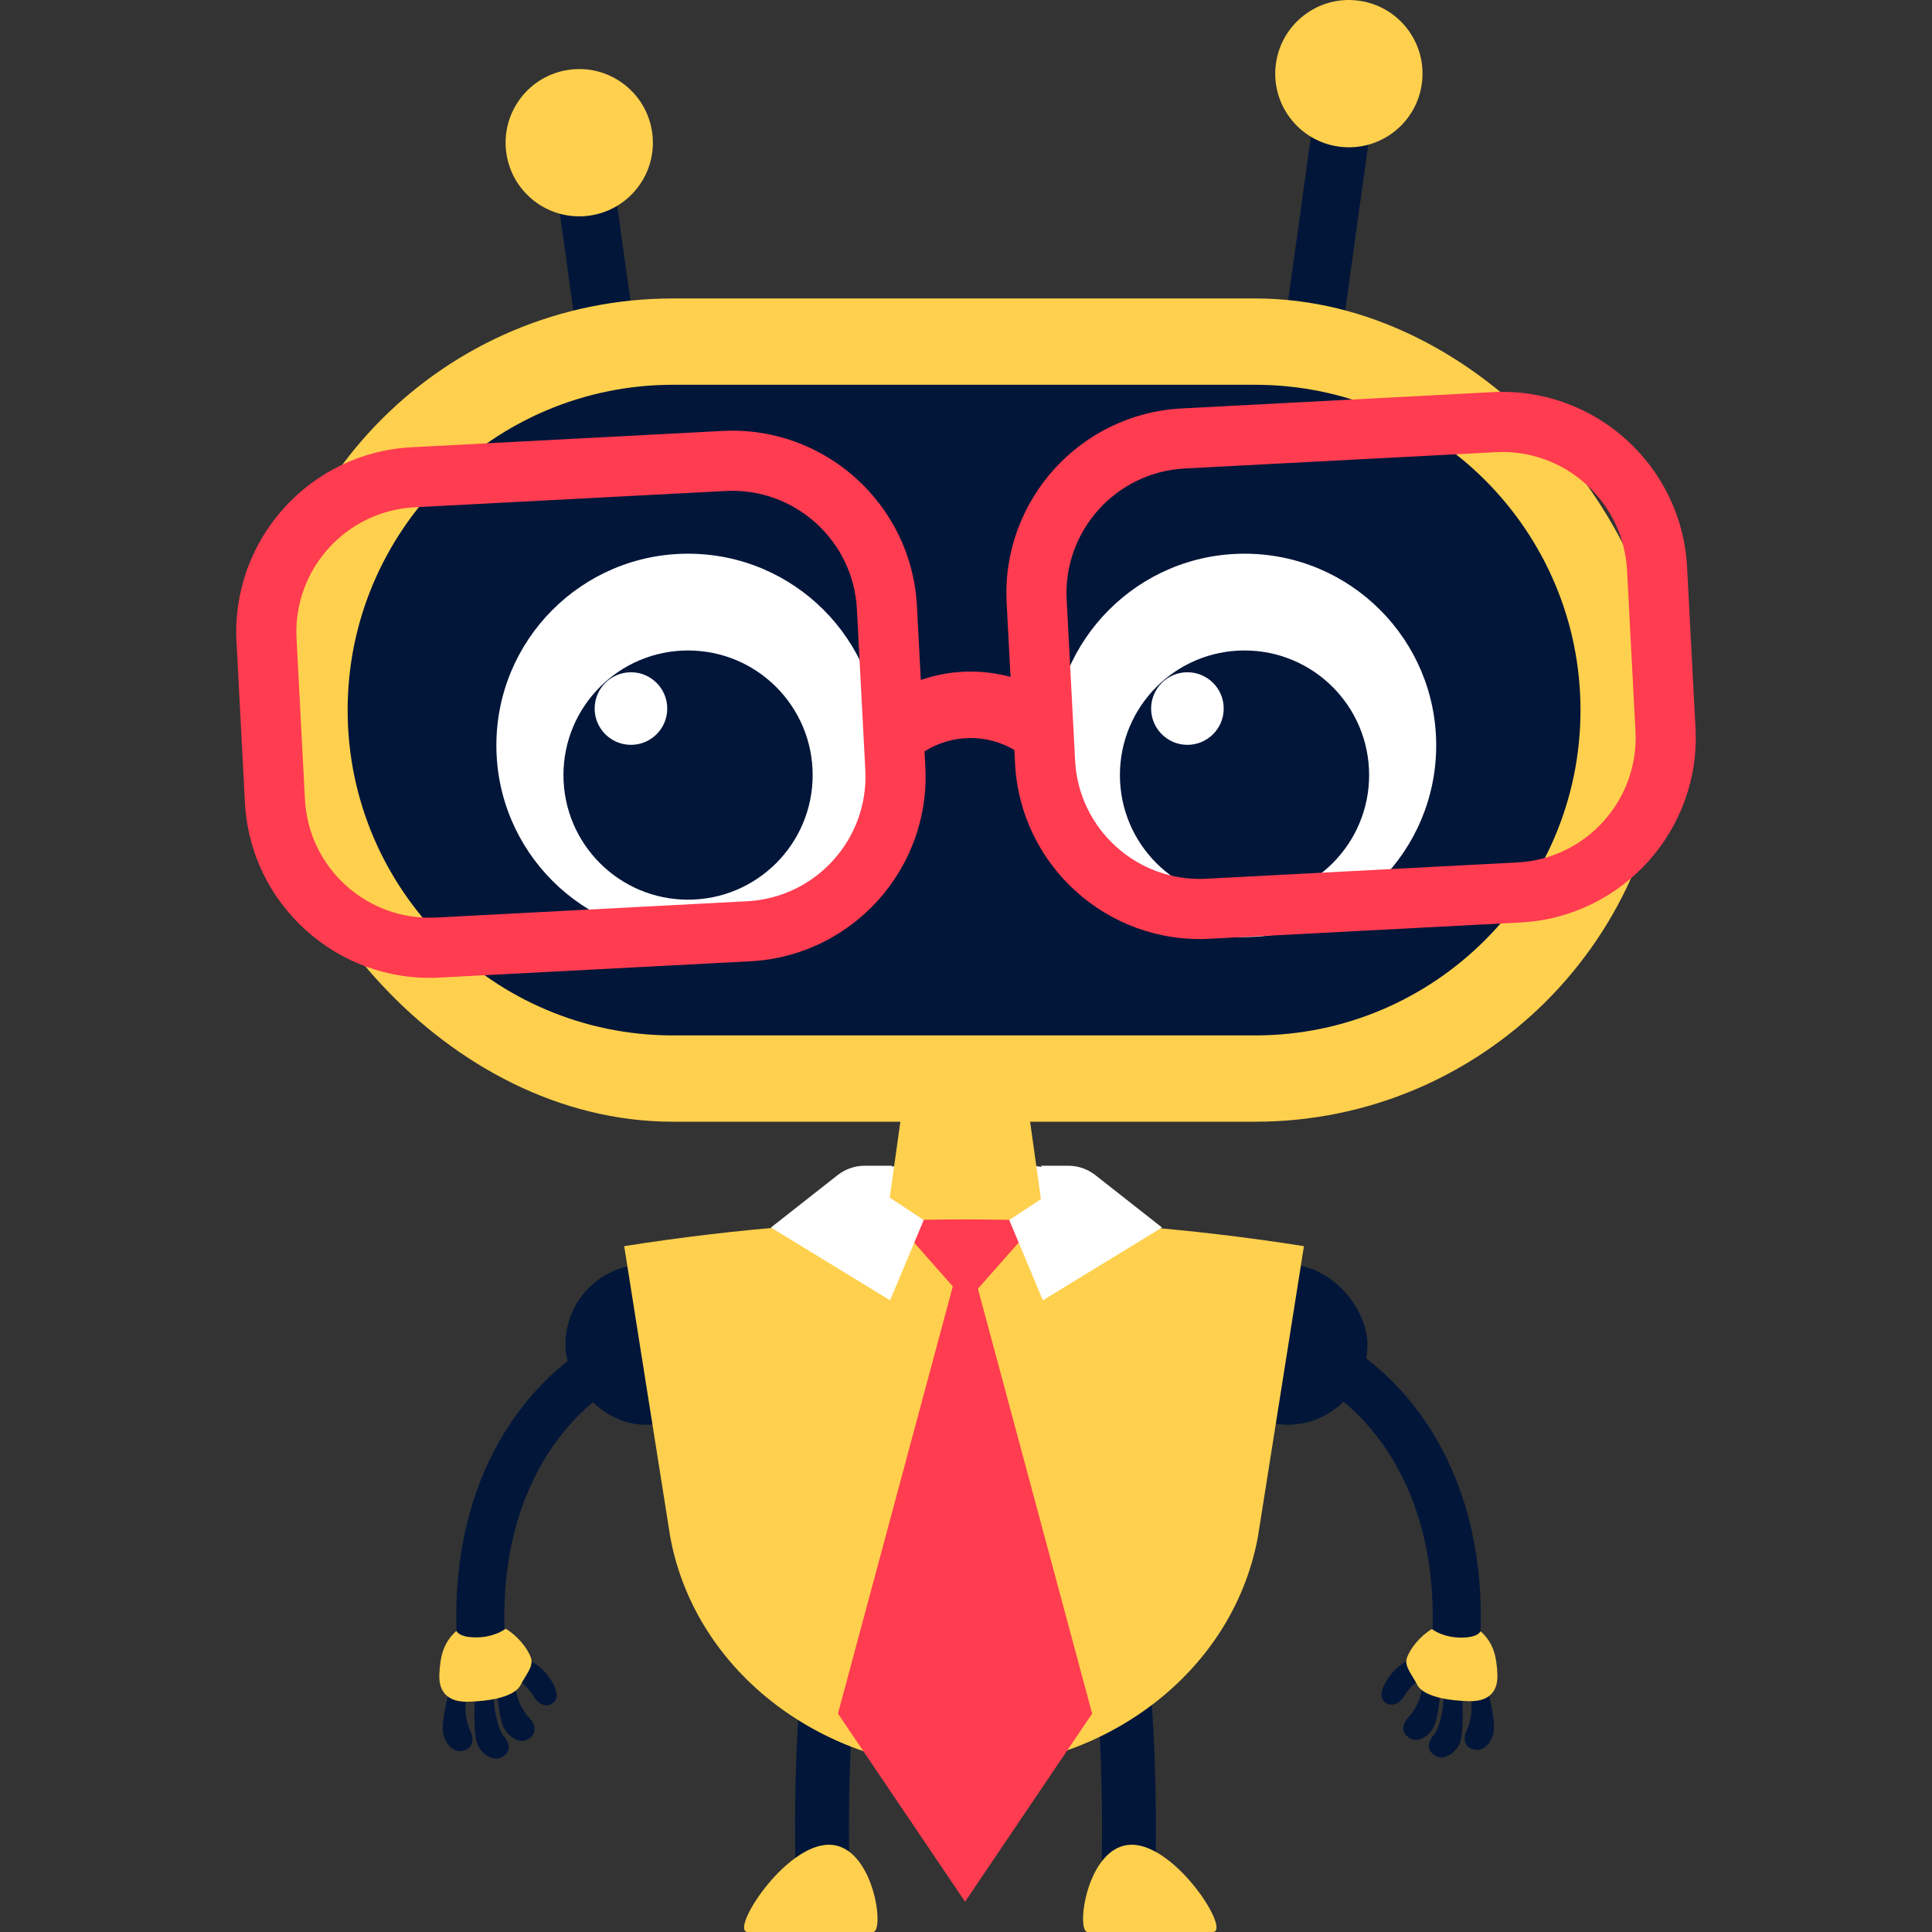 <?xml version="1.0" encoding="UTF-8"?>
<svg id="Layer_1" xmlns="http://www.w3.org/2000/svg" version="1.1" xmlns:xlink="http://www.w3.org/1999/xlink" viewBox="0 0 372.747 372.747">
  <rect x="0" y="0" width="372.747" height="372.747" fill="#333333" stroke="none"/>
  <!-- Generator: Adobe Illustrator 29.7.1, SVG Export Plug-In . SVG Version: 2.1.1 Build 8)  -->
  <defs>
    <clipPath id="clippath">
      <path d="M186,341.181h0c-26.391-.144-51.664-17.878-56.668-44.543-2.967-18.737-5.936-37.474-8.903-56.211,43.444-6.881,87.699-6.881,131.143,0-2.967,18.737-5.936,37.474-8.903,56.211-5.005,26.665-30.277,44.399-56.668,44.543Z" fill="none"/>
    </clipPath>
  </defs>
  <g>
    <g>
      <rect x="237.372" y="34.505" width="38.556" height="11.166" transform="translate(181.632 288.781) rotate(-82.092)" fill="#021639"/>
      <path d="M246.172,12.255c-1.08,7.772,4.346,14.947,12.118,16.027,7.772,1.08,14.947-4.345,16.027-12.117,1.08-7.772-4.345-14.948-12.117-16.027-7.772-1.08-14.947,4.346-16.027,12.118Z" fill="#ffd04d"/>
    </g>
    <g>
      <rect x="109.768" y="34.132" width="11.166" height="38.556" transform="translate(-6.251 16.378) rotate(-7.908)" fill="#021639"/>
      <path d="M125.828,25.577c1.08,7.772-4.345,14.947-12.117,16.027-7.772,1.08-14.947-4.345-16.027-12.117-1.08-7.772,4.345-14.948,12.117-16.027,7.772-1.08,14.947,4.346,16.027,12.118Z" fill="#ffd04d"/>
    </g>
  </g>
  <rect x="50.416" y="57.582" width="271.168" height="158.836" rx="79.418" ry="79.418" fill="#ffd04d"/>
  <g>
    <path d="M173.91,224.905h24.787c5.519,0,10,4.481,10,10v15.968h-44.787v-15.968c0-5.519,4.481-10,10-10Z" fill="#fff"/>
    <rect x="109.078" y="243.937" width="30.949" height="30.949" rx="15.475" ry="15.475" fill="#021639"/>
    <rect x="232.874" y="243.937" width="30.949" height="30.949" rx="15.475" ry="15.475" fill="#021639"/>
    <polygon points="205.723 266.289 166.728 266.289 174.19 212.988 198.261 212.988 205.723 266.289" fill="#ffd04d"/>
    <g>
      <g>
        <path d="M281.627,320.034c-.269.037-.543.05-.823.039-2.557-.102-4.548-2.259-4.446-4.816,1.38-34.531-19.628-46.717-20.522-47.219-2.225-1.247-3.034-4.063-1.8-6.293,1.235-2.232,4.028-3.05,6.266-1.83,1.1.602,26.936,15.196,25.317,55.711-.09,2.278-1.81,4.107-3.992,4.407Z" fill="#021639"/>
        <g>
          <path d="M275.759,319.307c-.496-.317-4.65.509-7.07,3.361-2.421,2.851-2.369,4.665-1.875,5.359.847,1.193,2.734,1.387,4.093-.804,2.193-3.536,5.622-4.607,5.622-4.607l-.769-3.309Z" fill="#021639"/>
          <path d="M274.621,324.01s-.064,1.967-.904,4.178c-.308.811-1.163,2.302-1.981,3.122-.494.495-2.105,2.684.282,4.05,1.511.865,3.577-.219,4.602-2.223,1.026-2.004,1.457-7.948,1.2-9.022-.257-1.074-3.154-.825-3.199-.104Z" fill="#021639"/>
          <path d="M283.48,325.985s.543,1.892.423,4.253c-.044.866-.401,2.548-.927,3.58-.318.623-1.179,3.2,1.512,3.767,1.704.359,3.337-1.307,3.697-3.529.36-2.222-1.054-8.012-1.629-8.955-.575-.943-3.255.183-3.077.884Z" fill="#021639"/>
          <path d="M278.718,325.232s-.202,3.538-.457,4.905c-.159.853-.773,3.741-1.591,4.561-.494.495-2.105,2.684.282,4.05,1.512.865,3.577-.219,4.603-2.223,1.026-2.004.619-10.115.362-11.189-.257-1.074-3.154-.825-3.199-.104Z" fill="#021639"/>
          <path d="M285.647,314.716c2.456,2.21,3.106,4.772,3.251,8.373.071,1.754-.321,5.295-5.589,5.123-8.5-.277-9.669-2.764-9.896-3.203-.996-1.922-2.507-3.556-1.987-5.105.647-1.929,2.699-4.365,4.837-5.605,0,0,1.996,1.601,5.479,1.65,3.483.049,3.905-1.234,3.905-1.234Z" fill="#ffd04d"/>
        </g>
      </g>
      <g>
        <path d="M92.092,320.034c.269.037.543.05.823.039,2.557-.102,4.548-2.259,4.446-4.816-1.38-34.531,19.628-46.717,20.522-47.219,2.225-1.247,3.034-4.063,1.8-6.293-1.235-2.232-4.028-3.05-6.266-1.83-1.1.602-26.936,15.196-25.317,55.711.09,2.278,1.81,4.107,3.992,4.407Z" fill="#021639"/>
        <g>
          <path d="M98.067,319.303c.502-.321,4.708.516,7.159,3.403,2.451,2.887,2.398,4.723,1.899,5.426-.858,1.208-2.768,1.405-4.144-.814-2.22-3.58-5.692-4.664-5.692-4.664l.779-3.351Z" fill="#021639"/>
          <path d="M99.219,324.065s.065,1.991.915,4.23c.312.821,1.178,2.33,2.006,3.161.5.502,2.131,2.717-.286,4.1-1.53.876-3.621-.222-4.66-2.251-1.038-2.029-1.475-8.047-1.215-9.135.26-1.087,3.194-.836,3.239-.105Z" fill="#021639"/>
          <path d="M90.249,326.065s-.55,1.915-.428,4.307c.045.877.406,2.58.939,3.624.322.631,1.194,3.24-1.531,3.814-1.726.364-3.378-1.323-3.744-3.573-.365-2.25,1.067-8.112,1.649-9.067.582-.955,3.296.186,3.115.895Z" fill="#021639"/>
          <path d="M95.071,325.303s.204,3.582.462,4.967c.161.863.783,3.787,1.611,4.618.5.502,2.131,2.717-.286,4.1-1.531.876-3.622-.222-4.66-2.251-1.038-2.029-.627-10.241-.367-11.329.26-1.087,3.193-.836,3.239-.105Z" fill="#021639"/>
          <path d="M88.056,314.655c-2.487,2.237-3.145,4.831-3.292,8.477-.071,1.776.325,5.361,5.658,5.187,8.607-.28,9.79-2.798,10.02-3.242,1.009-1.946,2.538-3.601,2.012-5.168-.655-1.953-2.733-4.419-4.897-5.675,0,0-2.021,1.621-5.547,1.67-3.527.05-3.954-1.249-3.954-1.249Z" fill="#ffd04d"/>
        </g>
      </g>
      <g>
        <path d="M197.034,263.151c.764,4.596-1.783,8.322-5.69,8.322s-7.694-3.726-8.458-8.322c-.765-4.596,1.783-8.322,5.69-8.322s7.694,3.726,8.459,8.322Z" fill="#0fd"/>
        <path d="M158.714,366.772c-2.781,0-5.083-2.204-5.181-5.006-.056-1.569-1.28-38.708,4.945-62.116,8.15-30.643,27.603-40.721,28.427-41.135,2.553-1.283,5.679-.255,6.965,2.307,1.282,2.552.26,5.657-2.28,6.951-.721.377-16.219,8.729-23.084,34.544-5.826,21.91-4.617,58.716-4.604,59.085.1,2.864-2.14,5.267-5.002,5.367-.062.002-.125.003-.186.003Z" fill="#021639"/>
        <path d="M168.413,372.747h-24.121c-3.647,0,7.011-16.835,15.631-16.835s10.878,16.835,8.491,16.835Z" fill="#ffd04d"/>
      </g>
      <g>
        <path d="M179.375,263.151c-.764,4.596,1.783,8.322,5.69,8.322s7.694-3.726,8.458-8.322c.765-4.596-1.783-8.322-5.69-8.322s-7.694,3.726-8.459,8.322Z" fill="#0fd"/>
        <path d="M217.694,366.772c-.061,0-.123-.002-.186-.003-2.862-.1-5.102-2.503-5.002-5.367.013-.368,1.222-37.175-4.604-59.086-6.961-26.181-22.896-34.447-23.057-34.528-2.56-1.285-3.594-4.405-2.307-6.964,1.285-2.562,4.404-3.59,6.964-2.307.824.414,20.279,10.492,28.427,41.135,6.225,23.408,5,60.547,4.945,62.116-.098,2.802-2.4,5.006-5.181,5.006Z" fill="#021639"/>
        <path d="M209.852,372.747h24.121c3.647,0-7.011-16.835-15.631-16.835s-10.878,16.835-8.49,16.835Z" fill="#ffd04d"/>
      </g>
    </g>
    <path d="M186,341.181h0c-26.391-.144-51.664-17.878-56.668-44.543-2.967-18.737-5.936-37.474-8.903-56.211,43.444-6.881,87.699-6.881,131.143,0-2.967,18.737-5.936,37.474-8.903,56.211-5.005,26.665-30.277,44.399-56.668,44.543Z" fill="#ffd04d"/>
    <g clip-path="url(#clippath)">
      <polygon points="171.736 234.487 186.449 251.162 201.162 234.487 186.449 198.195 171.736 234.487" fill="#ff3c50"/>
    </g>
    <polygon points="210.713 330.612 186.191 239.391 161.67 330.612 186.191 366.904 210.713 330.612" fill="#ff3c50"/>
    <path d="M129.834,199.766c-34.609,0-62.764-28.157-62.764-62.766s28.156-62.764,62.764-62.764h112.331c34.609,0,62.766,28.156,62.766,62.764s-28.157,62.766-62.766,62.766h-112.331Z" fill="#021639"/>
    <g display="none">
      <circle cx="129.767" cy="138.22" r="41.632" fill="#fff"/>
      <circle cx="239.731" cy="138.22" r="41.632" fill="#fff"/>
      <circle cx="129.767" cy="125.07" r="16.653" fill="#021639"/>
      <circle cx="239.731" cy="125.07" r="16.653" fill="#021639"/>
    </g>
    <path d="M161.595,226.726l-12.855,10.106,22.991,14.041,6.49-15.49-9.039-5.959,2.959-4.519h-5.286c-1.908,0-3.761.641-5.262,1.821Z" fill="#fff"/>
    <path d="M211.338,226.726l12.855,10.106-22.991,14.041-6.49-15.49,9.039-5.959-2.959-4.519h5.286c1.908,0,3.761.641,5.262,1.821Z" fill="#fff"/>
  </g>
  <g>
    <circle cx="240.109" cy="143.808" r="36.981" fill="#fff"/>
    <circle cx="240.109" cy="149.538" r="24.04" fill="#021639"/>
    <circle cx="229.091" cy="136.702" r="7.002" fill="#fff"/>
    <circle cx="132.748" cy="143.808" r="36.981" fill="#fff"/>
    <circle cx="132.748" cy="149.538" r="24.04" fill="#021639"/>
    <circle cx="121.73" cy="136.702" r="7.002" fill="#fff"/>
  </g>
  <g>
    <g>
      <path d="M144.776,185.463l-60.031,3.146c-19.643,1.029-36.462-14.115-37.491-33.758l-1.628-31.07c-1.029-19.643,14.114-36.463,33.757-37.492l60.031-3.146c19.643-1.029,36.462,14.115,37.491,33.758l1.628,31.07c1.029,19.643-14.114,36.463-33.757,37.492ZM79.99,97.872c-13.256.695-23.476,12.046-22.781,25.302l1.628,31.07c.695,13.256,12.045,23.477,25.301,22.782l60.031-3.146c13.256-.695,23.476-12.046,22.781-25.302l-1.628-31.07c-.695-13.256-12.045-23.477-25.301-22.782l-60.031,3.146Z" fill="#ff3c50"/>
      <path d="M293.363,177.976l-60.029,3.146c-19.644,1.03-36.463-14.115-37.492-33.758l-1.628-31.07c-1.029-19.643,14.114-36.463,33.758-37.492l60.029-3.146c19.643-1.029,36.463,14.115,37.492,33.758l1.628,31.07c1.029,19.643-14.115,36.463-33.758,37.492ZM228.579,90.384c-13.257.695-23.477,12.046-22.782,25.302l1.628,31.07c.695,13.256,12.045,23.477,25.302,22.782l60.029-3.146c13.256-.695,23.477-12.046,22.782-25.302l-1.628-31.07c-.695-13.256-12.046-23.477-25.302-22.782l-60.029,3.146Z" fill="#ff3c50"/>
    </g>
    <path d="M176.852,145.923l-6.86-10.816,1.427-.905c9.518-6.041,21.432-6.182,31.09-.372l-6.601,10.975c-5.48-3.297-12.234-3.216-17.628.211l-1.429.907Z" fill="#ff3c50"/>
  </g>
</svg>